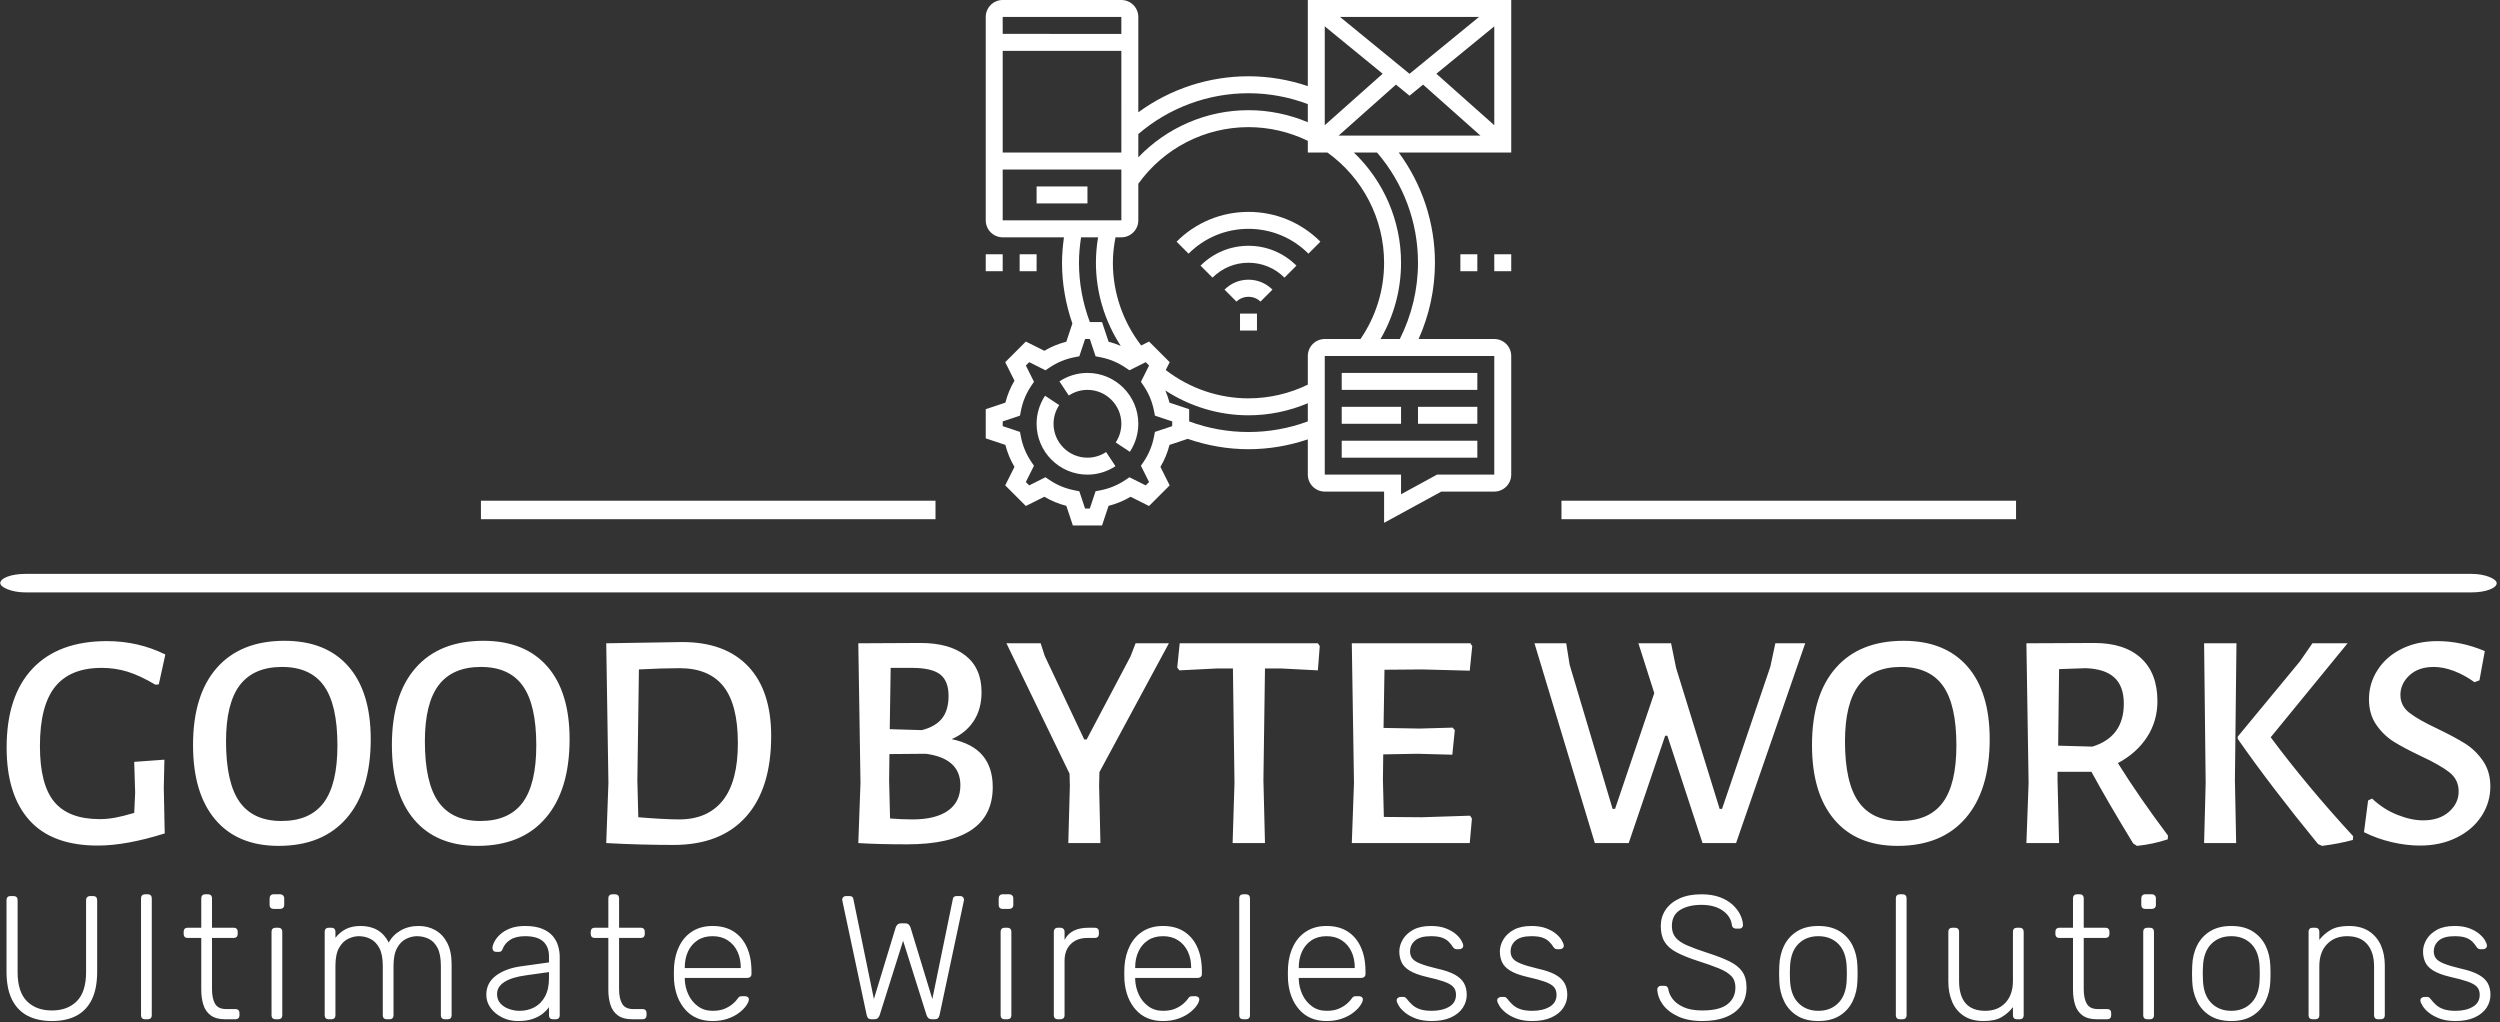 <?xml version="1.0" encoding="UTF-8"?>
<svg xmlns="http://www.w3.org/2000/svg" xmlns:xlink="http://www.w3.org/1999/xlink" xmlns:svgjs="http://svgjs.dev/svgjs" version="1.1" width="2000" height="818" viewBox="0 0 2000 818">
  <rect x="0" y="0" width="2000" height="818" fill="#333333" stroke="none"/>
  <g transform="matrix(1,0,0,1,-1.212,-0.583)">
    <svg xmlns="http://www.w3.org/2000/svg" xmlns:xlink="http://www.w3.org/1999/xlink" viewBox="0 0 396 162" data-background-color="#ffffff" preserveAspectRatio="xMidYMid meet" height="818" width="2000">
      <g id="tight-bounds" transform="matrix(1,0,0,1,0.24,0.115)">
        <svg viewBox="0 0 395.52 161.769" height="161.769" width="395.52">
          <g>
            <svg viewBox="0 0 397.498 162.578" height="161.769" width="395.52">
              <g>
                <rect width="397.498" height="2.945" x="0" y="91.38" fill="#ffffff" opacity="1" stroke-width="0" stroke="transparent" fill-opacity="1" class="rect-r$-0" data-fill-palette-color="secondary" rx="1%" id="r$-0" data-palette-color="#1c4b82"></rect>
              </g>
              <g transform="matrix(1,0,0,1,0.989,102.034)">
                <svg viewBox="0 0 395.52 60.544" height="60.544" width="395.52">
                  <g id="textblocktransform">
                    <svg viewBox="0 0 395.52 60.544" height="60.544" width="395.52" id="textblock">
                      <g>
                        <svg viewBox="0 0 395.52 32.654" height="32.654" width="395.52">
                          <g transform="matrix(1,0,0,1,0,0)">
                            <svg width="395.52" viewBox="1.7 -32.5 399.06 32.95" height="32.654" data-palette-color="#1c4b82">
                              <path d="M17.8-32.45Q22.85-32.45 27.2-30.3L27.2-30.3 26.15-25.5 25.6-25.45Q23.15-26.9 21.15-27.53 19.15-28.15 16.95-28.15L16.95-28.15Q11.95-28.15 9.5-25.13 7.05-22.1 7.05-15.6L7.05-15.6Q7.05-9.4 9.35-6.63 11.65-3.85 16.65-3.85L16.65-3.85Q17.9-3.85 19.13-4.08 20.35-4.3 22.2-4.85L22.2-4.85 22.35-8.1 22.2-13.05 27.05-13.4 26.95-8.9 27.1-1.55Q20.9 0.4 16.35 0.4L16.35 0.4Q9 0.4 5.35-3.68 1.7-7.75 1.7-15.35L1.7-15.35Q1.7-23.65 5.88-28.05 10.05-32.45 17.8-32.45L17.8-32.45ZM46.35-32.5Q53-32.5 56.6-28.4 60.2-24.3 60.2-16.7L60.2-16.7Q60.2-8.5 56.35-4.03 52.5 0.45 45.4 0.45L45.4 0.45Q38.8 0.45 35.22-3.78 31.65-8 31.65-15.75L31.65-15.75Q31.65-23.8 35.47-28.15 39.3-32.5 46.35-32.5L46.35-32.5ZM45.95-28.3Q41.4-28.3 39.17-25.38 36.95-22.45 36.95-16.35L36.95-16.35Q36.95-9.7 39.12-6.63 41.3-3.55 45.85-3.55L45.85-3.55Q50.45-3.55 52.65-6.5 54.85-9.45 54.85-15.7L54.85-15.7Q54.85-22.25 52.67-25.28 50.5-28.3 45.95-28.3L45.95-28.3ZM78.3-32.5Q84.95-32.5 88.55-28.4 92.15-24.3 92.15-16.7L92.15-16.7Q92.15-8.5 88.3-4.03 84.45 0.45 77.35 0.45L77.35 0.45Q70.75 0.45 67.17-3.78 63.6-8 63.6-15.75L63.6-15.75Q63.6-23.8 67.42-28.15 71.25-32.5 78.3-32.5L78.3-32.5ZM77.9-28.3Q73.35-28.3 71.12-25.38 68.9-22.45 68.9-16.35L68.9-16.35Q68.9-9.7 71.07-6.63 73.25-3.55 77.8-3.55L77.8-3.55Q82.4-3.55 84.6-6.5 86.8-9.45 86.8-15.7L86.8-15.7Q86.8-22.25 84.62-25.28 82.45-28.3 77.9-28.3L77.9-28.3ZM110.24-32.3Q117.14-32.3 120.84-28.4 124.54-24.5 124.54-17.2L124.54-17.2Q124.54-8.75 120.49-4.23 116.44 0.3 108.84 0.3L108.84 0.3Q106.69 0.3 103.69 0.23 100.69 0.15 98.09 0L98.09 0 98.04 0 98.39-9.65 98.04-32.1 98.09-32.1 110.24-32.3ZM109.74-3.8Q114.34-3.8 116.77-6.85 119.19-9.9 119.19-16.05L119.19-16.05Q119.19-22.25 116.87-25.18 114.54-28.1 109.84-28.1L109.84-28.1Q107.09-28.1 103.29-27.9L103.29-27.9 103.04-10.1 103.19-4.15Q104.99-4 106.79-3.9 108.59-3.8 109.74-3.8L109.74-3.8ZM153.54-16.7Q156.89-16 158.51-14.08 160.14-12.15 160.14-9L160.14-9Q160.14 0.2 146.39 0.2L146.39 0.2Q141.64 0.2 138.59 0L138.59 0 138.54 0 138.89-9.65 138.54-32.1 148.54-32.15Q153.19-32.15 155.76-30.13 158.34-28.1 158.34-24.25L158.34-24.25Q158.34-21.55 157.09-19.63 155.84-17.7 153.54-16.7L153.54-16.7ZM153.04-23.65Q153.04-26.05 151.69-27.1 150.34-28.15 147.14-28.15L147.14-28.15 143.74-28.15 143.59-18.3 148.74-18.15Q150.94-18.7 151.99-20.03 153.04-21.35 153.04-23.65L153.04-23.65ZM147.24-3.8Q150.94-3.8 152.94-5.2 154.94-6.6 154.94-9.3L154.94-9.3Q154.94-13.6 149.39-14.35L149.39-14.35 143.54-14.3 143.49-10.1 143.64-3.95Q145.59-3.8 147.24-3.8L147.24-3.8ZM177.28-11.4L177.23-9.2 177.44 0 172.28 0 172.53-9.2 172.48-11.15 162.34-32.1 167.84-32.1 168.48-30.1 174.84-16.65 175.23-16.65 182.28-30 183.09-32.1 188.44-32.1 177.28-11.4ZM212.38-32.1L212.68-31.65 212.38-27.75 206.58-28.05 203.88-28.05 203.63-10.1 203.88 0 198.68 0 198.98-9.65 198.73-28.05 196.03-28.05 190.13-27.75 189.78-28.2 190.18-32.1 212.38-32.1ZM229.08-4.15L236.83-4.4 237.13-3.95 236.78 0 217.83 0 218.18-9.65 217.83-32.1 236.88-32.1 237.18-31.65 236.78-27.7 229.18-27.9 223.08-27.85 222.93-18.5 228.73-18.4 234.03-18.55 234.38-18.15 233.98-14.2 228.33-14.35 222.88-14.25 222.83-10.1 222.98-4.2 229.08-4.15ZM290.68-32.1L279.57 0 274.18 0 268.53-17.25 268.18-17.25 262.32 0 256.88 0 247.18-32.1 252.28-32.1 252.83-28.65 259.73-5.5 260.13-5.5 266.43-24.1 263.88-32.1 269.13-32.1 269.93-28.15 276.93-5.5 277.32-5.5 285.08-28.35 285.88-32.1 290.68-32.1ZM306.47-32.5Q313.12-32.5 316.72-28.4 320.32-24.3 320.32-16.7L320.32-16.7Q320.32-8.5 316.47-4.03 312.62 0.45 305.52 0.45L305.52 0.45Q298.92 0.45 295.35-3.78 291.77-8 291.77-15.75L291.77-15.75Q291.77-23.8 295.6-28.15 299.42-32.5 306.47-32.5L306.47-32.5ZM306.07-28.3Q301.52-28.3 299.3-25.38 297.07-22.45 297.07-16.35L297.07-16.35Q297.07-9.7 299.25-6.63 301.42-3.55 305.97-3.55L305.97-3.55Q310.57-3.55 312.77-6.5 314.97-9.45 314.97-15.7L314.97-15.7Q314.97-22.25 312.8-25.28 310.62-28.3 306.07-28.3L306.07-28.3ZM340.92-12.85Q344.32-7.4 348.97-1.2L348.97-1.2 348.92-0.6Q346.52 0.2 343.97 0.45L343.97 0.45 343.37 0.05Q339.22-6.75 336.67-11.45L336.67-11.45 331.22-11.45 331.22-10.1 331.47 0 326.22 0 326.57-9.65 326.22-32.1 337.12-32.15Q341.97-32.15 344.62-29.73 347.27-27.3 347.27-22.8L347.27-22.8Q347.27-19.6 345.6-17.03 343.92-14.45 340.92-12.85L340.92-12.85ZM331.47-27.95L331.32-15.65 336.82-15.5Q341.87-17.05 341.87-22.4L341.87-22.4Q341.87-25.2 340.35-26.6 338.82-28 335.72-28.1L335.72-28.1 331.47-27.95ZM359.97-32.1L359.72-10.1 359.92 0 354.77 0 355.02-9.65 354.77-32.1 359.97-32.1ZM377.82-32.1L365.47-17Q371.27-9.2 378.72-1.1L378.72-1.1 378.67-0.5Q376.47 0.1 373.72 0.45L373.72 0.45 373.07 0.15Q365.47-9.15 360.17-16.75L360.17-16.75 360.17-17.1 370.17-29.2 372.17-32.1 377.82-32.1ZM392.26-32.45Q396.06-32.45 399.87-30.85L399.87-30.85 399.01-26.15 398.21-25.85Q396.62-27 394.92-27.65 393.21-28.3 391.67-28.3L391.67-28.3Q389.21-28.3 387.76-26.95 386.31-25.6 386.31-23.8L386.31-23.8Q386.31-22.05 387.76-20.93 389.21-19.8 392.31-18.35L392.31-18.35Q395.01-17.05 396.69-16 398.37-14.95 399.56-13.23 400.76-11.5 400.76-9.1L400.76-9.1Q400.76-6.5 399.34-4.33 397.92-2.15 395.34-0.88 392.76 0.4 389.46 0.4L389.46 0.4Q387.26 0.4 384.92-0.15 382.56-0.7 380.46-1.75L380.46-1.75 381.12-6.85 381.76-7.15Q383.62-5.4 385.84-4.53 388.06-3.65 389.96-3.65L389.96-3.65Q392.56-3.65 394.12-5.03 395.67-6.4 395.67-8.3L395.67-8.3Q395.67-10.2 394.17-11.38 392.67-12.55 389.56-14L389.56-14Q386.92-15.25 385.26-16.28 383.62-17.3 382.44-19 381.26-20.7 381.26-23.1L381.26-23.1Q381.26-25.7 382.67-27.85 384.06-30 386.56-31.23 389.06-32.45 392.26-32.45L392.26-32.45Z" opacity="1" transform="matrix(1,0,0,1,0,0)" fill="#ffffff" class="wordmark-text-0" data-fill-palette-color="primary" id="text-0"></path>
                            </svg>
                          </g>
                        </svg>
                      </g>
                      <g transform="matrix(1,0,0,1,0,40.363)">
                        <svg viewBox="0 0 395.52 20.18" height="20.18" width="395.52">
                          <g transform="matrix(1,0,0,1,0,0)">
                            <svg width="395.52" viewBox="4.4 -35.5 705.57 36" height="20.18" data-palette-color="#1c4b82">
                              <path d="M17.3 0.5L17.3 0.5Q13.25 0.5 10.38-1 7.5-2.5 5.95-5.6 4.4-8.7 4.4-13.55L4.4-13.55 4.4-33.85Q4.4-34.4 4.7-34.7 5-35 5.5-35L5.5-35 6.4-35Q6.95-35 7.25-34.7 7.55-34.4 7.55-33.85L7.55-33.85 7.55-13.4Q7.55-7.8 10.18-5.15 12.8-2.5 17.3-2.5L17.3-2.5Q21.75-2.5 24.38-5.15 27-7.8 27-13.4L27-13.4 27-33.85Q27-34.4 27.33-34.7 27.65-35 28.15-35L28.15-35 29.05-35Q29.55-35 29.85-34.7 30.15-34.4 30.15-33.85L30.15-33.85 30.15-13.55Q30.15-8.7 28.63-5.6 27.1-2.5 24.25-1 21.4 0.5 17.3 0.5ZM44.56 0L43.71 0Q43.21 0 42.91-0.3 42.61-0.6 42.61-1.1L42.61-1.1 42.61-34.4Q42.61-34.9 42.91-35.2 43.21-35.5 43.71-35.5L43.71-35.5 44.56-35.5Q45.06-35.5 45.36-35.2 45.66-34.9 45.66-34.4L45.66-34.4 45.66-1.1Q45.66-0.6 45.36-0.3 45.06 0 44.56 0L44.56 0ZM69.47 0L66.52 0Q63.92 0 62.42-1.1 60.92-2.2 60.32-4.1 59.72-6 59.72-8.35L59.72-8.35 59.72-23.1 55.82-23.1Q55.32-23.1 55.02-23.4 54.72-23.7 54.72-24.2L54.72-24.2 54.72-24.9Q54.72-25.4 55.02-25.7 55.32-26 55.82-26L55.82-26 59.72-26 59.72-34.4Q59.72-34.9 60.02-35.2 60.32-35.5 60.82-35.5L60.82-35.5 61.67-35.5Q62.17-35.5 62.47-35.2 62.77-34.9 62.77-34.4L62.77-34.4 62.77-26 68.97-26Q69.47-26 69.77-25.7 70.07-25.4 70.07-24.9L70.07-24.9 70.07-24.2Q70.07-23.7 69.77-23.4 69.47-23.1 68.97-23.1L68.97-23.1 62.77-23.1 62.77-8.55Q62.77-5.9 63.64-4.4 64.52-2.9 66.77-2.9L66.77-2.9 69.47-2.9Q69.97-2.9 70.27-2.6 70.57-2.3 70.57-1.8L70.57-1.8 70.57-1.1Q70.57-0.6 70.27-0.3 69.97 0 69.47 0L69.47 0ZM81.63 0L80.78 0Q80.28 0 79.98-0.3 79.68-0.6 79.68-1.1L79.68-1.1 79.68-24.9Q79.68-25.4 79.98-25.7 80.28-26 80.78-26L80.78-26 81.63-26Q82.13-26 82.43-25.7 82.73-25.4 82.73-24.9L82.73-24.9 82.73-1.1Q82.73-0.6 82.43-0.3 82.13 0 81.63 0L81.63 0ZM82.13-31.35L80.23-31.35Q79.73-31.35 79.43-31.65 79.13-31.95 79.13-32.45L79.13-32.45 79.13-34.35Q79.13-34.85 79.43-35.18 79.73-35.5 80.23-35.5L80.23-35.5 82.13-35.5Q82.63-35.5 82.95-35.18 83.28-34.85 83.28-34.35L83.28-34.35 83.28-32.45Q83.28-31.95 82.95-31.65 82.63-31.35 82.13-31.35L82.13-31.35ZM96.73 0L95.88 0Q95.38 0 95.08-0.3 94.78-0.6 94.78-1.1L94.78-1.1 94.78-24.9Q94.78-25.4 95.08-25.7 95.38-26 95.88-26L95.88-26 96.73-26Q97.23-26 97.53-25.7 97.83-25.4 97.83-24.9L97.83-24.9 97.83-23.15Q99.08-24.75 100.81-25.63 102.53-26.5 104.98-26.5L104.98-26.5Q110.58-26.5 112.98-21.8L112.98-21.8Q114.13-23.95 116.36-25.23 118.58-26.5 121.48-26.5L121.48-26.5Q124.13-26.5 126.26-25.28 128.38-24.05 129.61-21.65 130.83-19.25 130.83-15.65L130.83-15.65 130.83-1.1Q130.83-0.6 130.53-0.3 130.23 0 129.73 0L129.73 0 128.88 0Q128.38 0 128.08-0.3 127.78-0.6 127.78-1.1L127.78-1.1 127.78-15.15Q127.78-18.45 126.83-20.28 125.88-22.1 124.33-22.85 122.78-23.6 120.98-23.6L120.98-23.6Q119.48-23.6 117.93-22.85 116.38-22.1 115.36-20.28 114.33-18.45 114.33-15.15L114.33-15.15 114.33-1.1Q114.33-0.6 114.03-0.3 113.73 0 113.23 0L113.23 0 112.38 0Q111.88 0 111.58-0.3 111.28-0.6 111.28-1.1L111.28-1.1 111.28-15.15Q111.28-18.45 110.28-20.28 109.28-22.1 107.73-22.85 106.18-23.6 104.48-23.6L104.48-23.6Q102.98-23.6 101.43-22.85 99.88-22.1 98.86-20.28 97.83-18.45 97.83-15.2L97.83-15.2 97.83-1.1Q97.83-0.6 97.53-0.3 97.23 0 96.73 0L96.73 0ZM149.64 0.5L149.64 0.5Q147.24 0.5 145.22-0.5 143.19-1.5 141.94-3.18 140.69-4.85 140.69-6.95L140.69-6.95Q140.69-10.35 143.44-12.4 146.19-14.45 150.59-15.05L150.59-15.05 158.49-16.15 158.49-17.9Q158.49-20.55 156.87-22.08 155.24-23.6 151.69-23.6L151.69-23.6Q149.09-23.6 147.49-22.58 145.89-21.55 145.29-19.9L145.29-19.9Q145.04-19.15 144.34-19.15L144.34-19.15 143.54-19.15Q142.94-19.15 142.69-19.48 142.44-19.8 142.44-20.25L142.44-20.25Q142.44-20.95 142.97-22 143.49-23.05 144.59-24.08 145.69-25.1 147.44-25.8 149.19-26.5 151.69-26.5L151.69-26.5Q154.64-26.5 156.57-25.7 158.49-24.9 159.57-23.63 160.64-22.35 161.09-20.8 161.54-19.25 161.54-17.75L161.54-17.75 161.54-1.1Q161.54-0.6 161.24-0.3 160.94 0 160.44 0L160.44 0 159.59 0Q159.09 0 158.79-0.3 158.49-0.6 158.49-1.1L158.49-1.1 158.49-3.45Q157.89-2.55 156.79-1.65 155.69-0.75 153.97-0.13 152.24 0.5 149.64 0.5ZM150.14-2.4L150.14-2.4Q152.44-2.4 154.34-3.4 156.24-4.4 157.37-6.48 158.49-8.55 158.49-11.7L158.49-11.7 158.49-13.4 152.04-12.5Q147.94-11.95 145.84-10.6 143.74-9.25 143.74-7.2L143.74-7.2Q143.74-5.55 144.69-4.5 145.64-3.45 147.12-2.93 148.59-2.4 150.14-2.4ZM185.1 0L182.15 0Q179.55 0 178.05-1.1 176.55-2.2 175.95-4.1 175.35-6 175.35-8.35L175.35-8.35 175.35-23.1 171.45-23.1Q170.95-23.1 170.65-23.4 170.35-23.7 170.35-24.2L170.35-24.2 170.35-24.9Q170.35-25.4 170.65-25.7 170.95-26 171.45-26L171.45-26 175.35-26 175.35-34.4Q175.35-34.9 175.65-35.2 175.95-35.5 176.45-35.5L176.45-35.5 177.3-35.5Q177.8-35.5 178.1-35.2 178.4-34.9 178.4-34.4L178.4-34.4 178.4-26 184.6-26Q185.1-26 185.4-25.7 185.7-25.4 185.7-24.9L185.7-24.9 185.7-24.2Q185.7-23.7 185.4-23.4 185.1-23.1 184.6-23.1L184.6-23.1 178.4-23.1 178.4-8.55Q178.4-5.9 179.28-4.4 180.15-2.9 182.4-2.9L182.4-2.9 185.1-2.9Q185.6-2.9 185.9-2.6 186.2-2.3 186.2-1.8L186.2-1.8 186.2-1.1Q186.2-0.6 185.9-0.3 185.6 0 185.1 0L185.1 0ZM204.96 0.5L204.96 0.5Q200.11 0.5 197.26-2.68 194.41-5.85 194.01-11L194.01-11Q193.96-11.75 193.96-13 193.96-14.25 194.01-15L194.01-15Q194.26-18.4 195.61-21 196.96-23.6 199.33-25.05 201.71-26.5 204.96-26.5L204.96-26.5Q208.46-26.5 210.91-24.95 213.36-23.4 214.68-20.5 216.01-17.6 216.01-13.6L216.01-13.6 216.01-12.85Q216.01-12.35 215.68-12.05 215.36-11.75 214.86-11.75L214.86-11.75 197.06-11.75Q197.06-11.75 197.06-11.55 197.06-11.35 197.06-11.25L197.06-11.25Q197.16-9 198.11-6.98 199.06-4.95 200.81-3.68 202.56-2.4 204.96-2.4L204.96-2.4Q207.11-2.4 208.53-3.05 209.96-3.7 210.81-4.48 211.66-5.25 211.91-5.65L211.91-5.65Q212.36-6.3 212.61-6.43 212.86-6.55 213.41-6.55L213.41-6.55 214.21-6.55Q214.66-6.55 214.98-6.28 215.31-6 215.26-5.55L215.26-5.55Q215.21-4.85 214.48-3.83 213.76-2.8 212.43-1.8 211.11-0.8 209.21-0.15 207.31 0.5 204.96 0.5ZM197.06-14.75L197.06-14.55 212.96-14.55 212.96-14.75Q212.96-17.25 212.01-19.25 211.06-21.25 209.26-22.43 207.46-23.6 204.96-23.6L204.96-23.6Q202.46-23.6 200.68-22.43 198.91-21.25 197.98-19.25 197.06-17.25 197.06-14.75L197.06-14.75ZM250.88 0L250.13 0Q249.53 0 249.2-0.28 248.88-0.55 248.73-1.2L248.73-1.2 241.88-33.4Q241.83-33.6 241.8-33.77 241.78-33.95 241.78-34L241.78-34Q241.78-34.4 242.08-34.7 242.38-35 242.78-35L242.78-35 243.83-35Q244.78-35 244.93-34.25L244.93-34.25 250.78-5.75 256.98-26.1Q257.13-26.55 257.5-26.9 257.88-27.25 258.53-27.25L258.53-27.25 259.63-27.25Q260.33-27.25 260.68-26.9 261.03-26.55 261.18-26.1L261.18-26.1 267.38-5.75 273.23-34.25Q273.38-35 274.33-35L274.33-35 275.38-35Q275.78-35 276.08-34.7 276.38-34.4 276.38-34L276.38-34Q276.38-33.95 276.35-33.77 276.33-33.6 276.28-33.4L276.28-33.4 269.43-1.2Q269.28-0.55 268.95-0.28 268.63 0 268.03 0L268.03 0 267.28 0Q266.68 0 266.3-0.3 265.93-0.6 265.73-1.2L265.73-1.2 259.08-22.3 252.43-1.2Q252.23-0.6 251.85-0.3 251.48 0 250.88 0L250.88 0ZM288.73 0L287.88 0Q287.38 0 287.08-0.3 286.78-0.6 286.78-1.1L286.78-1.1 286.78-24.9Q286.78-25.4 287.08-25.7 287.38-26 287.88-26L287.88-26 288.73-26Q289.23-26 289.53-25.7 289.83-25.4 289.83-24.9L289.83-24.9 289.83-1.1Q289.83-0.6 289.53-0.3 289.23 0 288.73 0L288.73 0ZM289.23-31.35L287.33-31.35Q286.83-31.35 286.53-31.65 286.23-31.95 286.23-32.45L286.23-32.45 286.23-34.35Q286.23-34.85 286.53-35.18 286.83-35.5 287.33-35.5L287.33-35.5 289.23-35.5Q289.73-35.5 290.06-35.18 290.38-34.85 290.38-34.35L290.38-34.35 290.38-32.45Q290.38-31.95 290.06-31.65 289.73-31.35 289.23-31.35L289.23-31.35ZM303.79 0L302.99 0Q302.49 0 302.19-0.3 301.89-0.6 301.89-1.1L301.89-1.1 301.89-24.85Q301.89-25.35 302.19-25.68 302.49-26 302.99-26L302.99-26 303.79-26Q304.29-26 304.62-25.68 304.94-25.35 304.94-24.85L304.94-24.85 304.94-22.55Q305.84-24.3 307.54-25.15 309.24-26 311.74-26L311.74-26 313.59-26Q314.09-26 314.39-25.7 314.69-25.4 314.69-24.9L314.69-24.9 314.69-24.2Q314.69-23.7 314.39-23.4 314.09-23.1 313.59-23.1L313.59-23.1 311.44-23.1Q308.44-23.1 306.69-21.35 304.94-19.6 304.94-16.6L304.94-16.6 304.94-1.1Q304.94-0.6 304.62-0.3 304.29 0 303.79 0L303.79 0ZM332.9 0.5L332.9 0.5Q328.05 0.5 325.2-2.68 322.35-5.85 321.95-11L321.95-11Q321.9-11.75 321.9-13 321.9-14.25 321.95-15L321.95-15Q322.2-18.4 323.55-21 324.9-23.6 327.28-25.05 329.65-26.5 332.9-26.5L332.9-26.5Q336.4-26.5 338.85-24.95 341.3-23.4 342.63-20.5 343.95-17.6 343.95-13.6L343.95-13.6 343.95-12.85Q343.95-12.35 343.63-12.05 343.3-11.75 342.8-11.75L342.8-11.75 325-11.75Q325-11.75 325-11.55 325-11.35 325-11.25L325-11.25Q325.1-9 326.05-6.98 327-4.95 328.75-3.68 330.5-2.4 332.9-2.4L332.9-2.4Q335.05-2.4 336.48-3.05 337.9-3.7 338.75-4.48 339.6-5.25 339.85-5.65L339.85-5.65Q340.3-6.3 340.55-6.43 340.8-6.55 341.35-6.55L341.35-6.55 342.15-6.55Q342.6-6.55 342.93-6.28 343.25-6 343.2-5.55L343.2-5.55Q343.15-4.85 342.43-3.83 341.7-2.8 340.38-1.8 339.05-0.8 337.15-0.15 335.25 0.5 332.9 0.5ZM325-14.75L325-14.55 340.9-14.55 340.9-14.75Q340.9-17.25 339.95-19.25 339-21.25 337.2-22.43 335.4-23.6 332.9-23.6L332.9-23.6Q330.4-23.6 328.63-22.43 326.85-21.25 325.93-19.25 325-17.25 325-14.75L325-14.75ZM356.51 0L355.66 0Q355.16 0 354.86-0.3 354.56-0.6 354.56-1.1L354.56-1.1 354.56-34.4Q354.56-34.9 354.86-35.2 355.16-35.5 355.66-35.5L355.66-35.5 356.51-35.5Q357.01-35.5 357.31-35.2 357.61-34.9 357.61-34.4L357.61-34.4 357.61-1.1Q357.61-0.6 357.31-0.3 357.01 0 356.51 0L356.51 0ZM379.37 0.5L379.37 0.5Q374.52 0.5 371.67-2.68 368.82-5.85 368.42-11L368.42-11Q368.37-11.75 368.37-13 368.37-14.25 368.42-15L368.42-15Q368.67-18.4 370.02-21 371.37-23.6 373.74-25.05 376.12-26.5 379.37-26.5L379.37-26.5Q382.87-26.5 385.32-24.95 387.77-23.4 389.09-20.5 390.42-17.6 390.42-13.6L390.42-13.6 390.42-12.85Q390.42-12.35 390.09-12.05 389.77-11.75 389.27-11.75L389.27-11.75 371.47-11.75Q371.47-11.75 371.47-11.55 371.47-11.35 371.47-11.25L371.47-11.25Q371.57-9 372.52-6.98 373.47-4.95 375.22-3.68 376.97-2.4 379.37-2.4L379.37-2.4Q381.52-2.4 382.94-3.05 384.37-3.7 385.22-4.48 386.07-5.25 386.32-5.65L386.32-5.65Q386.77-6.3 387.02-6.43 387.27-6.55 387.82-6.55L387.82-6.55 388.62-6.55Q389.07-6.55 389.39-6.28 389.72-6 389.67-5.55L389.67-5.55Q389.62-4.85 388.89-3.83 388.17-2.8 386.84-1.8 385.52-0.8 383.62-0.15 381.72 0.5 379.37 0.5ZM371.47-14.75L371.47-14.55 387.37-14.55 387.37-14.75Q387.37-17.25 386.42-19.25 385.47-21.25 383.67-22.43 381.87-23.6 379.37-23.6L379.37-23.6Q376.87-23.6 375.09-22.43 373.32-21.25 372.39-19.25 371.47-17.25 371.47-14.75L371.47-14.75ZM409.23 0.5L409.23 0.5Q406.63 0.5 404.75-0.2 402.88-0.9 401.68-1.88 400.48-2.85 399.9-3.8 399.33-4.75 399.28-5.25L399.28-5.25Q399.23-5.8 399.63-6.08 400.03-6.35 400.38-6.35L400.38-6.35 401.13-6.35Q401.43-6.35 401.65-6.25 401.88-6.15 402.23-5.7L402.23-5.7Q402.88-4.85 403.73-4.08 404.58-3.3 405.9-2.85 407.23-2.4 409.23-2.4L409.23-2.4Q412.23-2.4 414.18-3.55 416.13-4.7 416.13-6.95L416.13-6.95Q416.13-8.35 415.35-9.2 414.58-10.05 412.73-10.7 410.88-11.35 407.73-12.05L407.73-12.05Q404.58-12.8 402.9-13.85 401.23-14.9 400.63-16.28 400.03-17.65 400.03-19.25L400.03-19.25Q400.03-21 401.03-22.68 402.03-24.35 404-25.43 405.98-26.5 408.98-26.5L408.98-26.5Q411.43-26.5 413.15-25.85 414.88-25.2 415.98-24.28 417.08-23.35 417.6-22.45 418.13-21.55 418.18-21L418.18-21Q418.23-20.5 417.88-20.2 417.53-19.9 417.08-19.9L417.08-19.9 416.33-19.9Q415.93-19.9 415.68-20.08 415.43-20.25 415.23-20.55L415.23-20.55Q414.73-21.35 414.03-22.05 413.33-22.75 412.15-23.18 410.98-23.6 408.98-23.6L408.98-23.6Q405.98-23.6 404.53-22.38 403.08-21.15 403.08-19.25L403.08-19.25Q403.08-18.15 403.68-17.32 404.28-16.5 405.93-15.83 407.58-15.15 410.73-14.4L410.73-14.4Q413.93-13.7 415.78-12.68 417.63-11.65 418.4-10.25 419.18-8.85 419.18-6.95L419.18-6.95Q419.18-4.95 418.05-3.25 416.93-1.55 414.7-0.53 412.48 0.5 409.23 0.5ZM437.79 0.5L437.79 0.5Q435.19 0.5 433.31-0.2 431.44-0.9 430.24-1.88 429.04-2.85 428.46-3.8 427.89-4.75 427.84-5.25L427.84-5.25Q427.79-5.8 428.19-6.08 428.59-6.35 428.94-6.35L428.94-6.35 429.69-6.35Q429.99-6.35 430.21-6.25 430.44-6.15 430.79-5.7L430.79-5.7Q431.44-4.85 432.29-4.08 433.14-3.3 434.46-2.85 435.79-2.4 437.79-2.4L437.79-2.4Q440.79-2.4 442.74-3.55 444.69-4.7 444.69-6.95L444.69-6.95Q444.69-8.35 443.91-9.2 443.14-10.05 441.29-10.7 439.44-11.35 436.29-12.05L436.29-12.05Q433.14-12.8 431.46-13.85 429.79-14.9 429.19-16.28 428.59-17.65 428.59-19.25L428.59-19.25Q428.59-21 429.59-22.68 430.59-24.35 432.56-25.43 434.54-26.5 437.54-26.5L437.54-26.5Q439.99-26.5 441.71-25.85 443.44-25.2 444.54-24.28 445.64-23.35 446.16-22.45 446.69-21.55 446.74-21L446.74-21Q446.79-20.5 446.44-20.2 446.09-19.9 445.64-19.9L445.64-19.9 444.89-19.9Q444.49-19.9 444.24-20.08 443.99-20.25 443.79-20.55L443.79-20.55Q443.29-21.35 442.59-22.05 441.89-22.75 440.71-23.18 439.54-23.6 437.54-23.6L437.54-23.6Q434.54-23.6 433.09-22.38 431.64-21.15 431.64-19.25L431.64-19.25Q431.64-18.15 432.24-17.32 432.84-16.5 434.49-15.83 436.14-15.15 439.29-14.4L439.29-14.4Q442.49-13.7 444.34-12.68 446.19-11.65 446.96-10.25 447.74-8.85 447.74-6.95L447.74-6.95Q447.74-4.95 446.61-3.25 445.49-1.55 443.26-0.53 441.04 0.5 437.79 0.5ZM486.1 0.5L486.1 0.5Q482.05 0.5 479.23-0.8 476.4-2.1 474.9-4.15 473.4-6.2 473.3-8.5L473.3-8.5Q473.3-8.9 473.6-9.2 473.9-9.5 474.35-9.5L474.35-9.5 475.35-9.5Q475.85-9.5 476.13-9.2 476.4-8.9 476.45-8.5L476.45-8.5Q476.65-7.1 477.7-5.73 478.75-4.35 480.8-3.43 482.85-2.5 486.1-2.5L486.1-2.5Q491-2.5 493.25-4.28 495.5-6.05 495.5-9.05L495.5-9.05Q495.5-11.05 494.33-12.28 493.15-13.5 490.75-14.48 488.35-15.45 484.6-16.65L484.6-16.65Q481.05-17.8 478.75-19.03 476.45-20.25 475.38-22 474.3-23.75 474.3-26.5L474.3-26.5Q474.3-29.05 475.65-31.08 477-33.1 479.58-34.3 482.15-35.5 485.85-35.5L485.85-35.5Q488.8-35.5 491-34.7 493.2-33.9 494.65-32.58 496.1-31.25 496.85-29.73 497.6-28.2 497.65-26.75L497.65-26.75Q497.65-26.4 497.4-26.08 497.15-25.75 496.6-25.75L496.6-25.75 495.6-25.75Q495.35-25.75 494.98-25.95 494.6-26.15 494.5-26.75L494.5-26.75Q494.2-29.25 491.88-30.88 489.55-32.5 485.85-32.5L485.85-32.5Q482.15-32.5 479.8-31.05 477.45-29.6 477.45-26.5L477.45-26.5Q477.45-24.5 478.5-23.23 479.55-21.95 481.8-20.98 484.05-20 487.6-18.85L487.6-18.85Q491.35-17.65 493.8-16.45 496.25-15.25 497.45-13.53 498.65-11.8 498.65-9.05L498.65-9.05Q498.65-6 497.13-3.88 495.6-1.75 492.8-0.63 490 0.5 486.1 0.5ZM519.06 0.5L519.06 0.5Q515.46 0.5 513.04-1 510.61-2.5 509.34-5.1 508.06-7.7 507.96-10.9L507.96-10.9Q507.91-11.65 507.91-13 507.91-14.35 507.96-15.1L507.96-15.1Q508.06-18.35 509.34-20.93 510.61-23.5 513.04-25 515.46-26.5 519.06-26.5L519.06-26.5Q522.66-26.5 525.09-25 527.51-23.5 528.79-20.93 530.06-18.35 530.16-15.1L530.16-15.1Q530.21-14.35 530.21-13 530.21-11.65 530.16-10.9L530.16-10.9Q530.06-7.7 528.79-5.1 527.51-2.5 525.09-1 522.66 0.5 519.06 0.5ZM519.06-2.4L519.06-2.4Q522.56-2.4 524.76-4.65 526.96-6.9 527.11-11.15L527.11-11.15Q527.16-11.9 527.16-13 527.16-14.1 527.11-14.85L527.11-14.85Q526.96-19.15 524.76-21.38 522.56-23.6 519.06-23.6L519.06-23.6Q515.56-23.6 513.36-21.38 511.16-19.15 511.01-14.85L511.01-14.85Q510.96-14.1 510.96-13 510.96-11.9 511.01-11.15L511.01-11.15Q511.16-6.9 513.36-4.65 515.56-2.4 519.06-2.4ZM543.02 0L542.17 0Q541.67 0 541.37-0.3 541.07-0.6 541.07-1.1L541.07-1.1 541.07-34.4Q541.07-34.9 541.37-35.2 541.67-35.5 542.17-35.5L542.17-35.5 543.02-35.5Q543.52-35.5 543.82-35.2 544.12-34.9 544.12-34.4L544.12-34.4 544.12-1.1Q544.12-0.6 543.82-0.3 543.52 0 543.02 0L543.02 0ZM565.98 0.5L565.98 0.5Q562.58 0.5 560.35-0.98 558.13-2.45 557.05-5 555.98-7.55 555.98-10.7L555.98-10.7 555.98-24.9Q555.98-25.4 556.28-25.7 556.58-26 557.08-26L557.08-26 557.93-26Q558.43-26 558.73-25.7 559.03-25.4 559.03-24.9L559.03-24.9 559.03-10.95Q559.03-2.4 566.48-2.4L566.48-2.4Q570.03-2.4 572.18-4.67 574.33-6.95 574.33-10.95L574.33-10.95 574.33-24.9Q574.33-25.4 574.63-25.7 574.93-26 575.43-26L575.43-26 576.28-26Q576.78-26 577.08-25.7 577.38-25.4 577.38-24.9L577.38-24.9 577.38-1.1Q577.38-0.6 577.08-0.3 576.78 0 576.28 0L576.28 0 575.43 0Q574.93 0 574.63-0.3 574.33-0.6 574.33-1.1L574.33-1.1 574.33-3.45Q572.98-1.7 571.1-0.6 569.23 0.5 565.98 0.5ZM601.14 0L598.19 0Q595.59 0 594.09-1.1 592.59-2.2 591.99-4.1 591.39-6 591.39-8.35L591.39-8.35 591.39-23.1 587.49-23.1Q586.99-23.1 586.69-23.4 586.39-23.7 586.39-24.2L586.39-24.2 586.39-24.9Q586.39-25.4 586.69-25.7 586.99-26 587.49-26L587.49-26 591.39-26 591.39-34.4Q591.39-34.9 591.69-35.2 591.99-35.5 592.49-35.5L592.49-35.5 593.34-35.5Q593.84-35.5 594.14-35.2 594.44-34.9 594.44-34.4L594.44-34.4 594.44-26 600.64-26Q601.14-26 601.44-25.7 601.74-25.4 601.74-24.9L601.74-24.9 601.74-24.2Q601.74-23.7 601.44-23.4 601.14-23.1 600.64-23.1L600.64-23.1 594.44-23.1 594.44-8.55Q594.44-5.9 595.31-4.4 596.19-2.9 598.44-2.9L598.44-2.9 601.14-2.9Q601.64-2.9 601.94-2.6 602.24-2.3 602.24-1.8L602.24-1.8 602.24-1.1Q602.24-0.6 601.94-0.3 601.64 0 601.14 0L601.14 0ZM613.29 0L612.44 0Q611.94 0 611.64-0.3 611.34-0.6 611.34-1.1L611.34-1.1 611.34-24.9Q611.34-25.4 611.64-25.7 611.94-26 612.44-26L612.44-26 613.29-26Q613.79-26 614.09-25.7 614.39-25.4 614.39-24.9L614.39-24.9 614.39-1.1Q614.39-0.6 614.09-0.3 613.79 0 613.29 0L613.29 0ZM613.79-31.35L611.89-31.35Q611.39-31.35 611.09-31.65 610.79-31.95 610.79-32.45L610.79-32.45 610.79-34.35Q610.79-34.85 611.09-35.18 611.39-35.5 611.89-35.5L611.89-35.5 613.79-35.5Q614.29-35.5 614.62-35.18 614.94-34.85 614.94-34.35L614.94-34.35 614.94-32.45Q614.94-31.95 614.62-31.65 614.29-31.35 613.79-31.35L613.79-31.35ZM636.35 0.5L636.35 0.5Q632.75 0.5 630.33-1 627.9-2.5 626.63-5.1 625.35-7.7 625.25-10.9L625.25-10.9Q625.2-11.65 625.2-13 625.2-14.35 625.25-15.1L625.25-15.1Q625.35-18.35 626.63-20.93 627.9-23.5 630.33-25 632.75-26.5 636.35-26.5L636.35-26.5Q639.95-26.5 642.38-25 644.8-23.5 646.08-20.93 647.35-18.35 647.45-15.1L647.45-15.1Q647.5-14.35 647.5-13 647.5-11.65 647.45-10.9L647.45-10.9Q647.35-7.7 646.08-5.1 644.8-2.5 642.38-1 639.95 0.5 636.35 0.5ZM636.35-2.4L636.35-2.4Q639.85-2.4 642.05-4.65 644.25-6.9 644.4-11.15L644.4-11.15Q644.45-11.9 644.45-13 644.45-14.1 644.4-14.85L644.4-14.85Q644.25-19.15 642.05-21.38 639.85-23.6 636.35-23.6L636.35-23.6Q632.85-23.6 630.65-21.38 628.45-19.15 628.3-14.85L628.3-14.85Q628.25-14.1 628.25-13 628.25-11.9 628.3-11.15L628.3-11.15Q628.45-6.9 630.65-4.65 632.85-2.4 636.35-2.4ZM660.26 0L659.41 0Q658.91 0 658.61-0.3 658.31-0.6 658.31-1.1L658.31-1.1 658.31-24.9Q658.31-25.4 658.61-25.7 658.91-26 659.41-26L659.41-26 660.26-26Q660.76-26 661.06-25.7 661.36-25.4 661.36-24.9L661.36-24.9 661.36-22.55Q662.71-24.3 664.64-25.4 666.56-26.5 669.76-26.5L669.76-26.5Q673.16-26.5 675.44-25.03 677.71-23.55 678.84-21.03 679.96-18.5 679.96-15.3L679.96-15.3 679.96-1.1Q679.96-0.6 679.66-0.3 679.36 0 678.86 0L678.86 0 678.01 0Q677.51 0 677.21-0.3 676.91-0.6 676.91-1.1L676.91-1.1 676.91-15.05Q676.91-19.05 674.96-21.33 673.01-23.6 669.26-23.6L669.26-23.6Q665.71-23.6 663.54-21.33 661.36-19.05 661.36-15.05L661.36-15.05 661.36-1.1Q661.36-0.6 661.06-0.3 660.76 0 660.26 0L660.26 0ZM700.02 0.5L700.02 0.5Q697.42 0.5 695.55-0.2 693.67-0.9 692.47-1.88 691.27-2.85 690.7-3.8 690.12-4.75 690.07-5.25L690.07-5.25Q690.02-5.8 690.42-6.08 690.82-6.35 691.17-6.35L691.17-6.35 691.92-6.35Q692.22-6.35 692.45-6.25 692.67-6.15 693.02-5.7L693.02-5.7Q693.67-4.85 694.52-4.08 695.37-3.3 696.7-2.85 698.02-2.4 700.02-2.4L700.02-2.4Q703.02-2.4 704.97-3.55 706.92-4.7 706.92-6.95L706.92-6.95Q706.92-8.35 706.15-9.2 705.37-10.05 703.52-10.7 701.67-11.35 698.52-12.05L698.52-12.05Q695.37-12.8 693.7-13.85 692.02-14.9 691.42-16.28 690.82-17.65 690.82-19.25L690.82-19.25Q690.82-21 691.82-22.68 692.82-24.35 694.8-25.43 696.77-26.5 699.77-26.5L699.77-26.5Q702.22-26.5 703.95-25.85 705.67-25.2 706.77-24.28 707.87-23.35 708.4-22.45 708.92-21.55 708.97-21L708.97-21Q709.02-20.5 708.67-20.2 708.32-19.9 707.87-19.9L707.87-19.9 707.12-19.9Q706.72-19.9 706.47-20.08 706.22-20.25 706.02-20.55L706.02-20.55Q705.52-21.35 704.82-22.05 704.12-22.75 702.95-23.18 701.77-23.6 699.77-23.6L699.77-23.6Q696.77-23.6 695.32-22.38 693.87-21.15 693.87-19.25L693.87-19.25Q693.87-18.15 694.47-17.32 695.07-16.5 696.72-15.83 698.37-15.15 701.52-14.4L701.52-14.4Q704.72-13.7 706.57-12.68 708.42-11.65 709.2-10.25 709.97-8.85 709.97-6.95L709.97-6.95Q709.97-4.95 708.85-3.25 707.72-1.55 705.5-0.53 703.27 0.5 700.02 0.5Z" opacity="1" transform="matrix(1,0,0,1,0,0)" fill="#ffffff" class="slogan-text-1" data-fill-palette-color="secondary" id="text-1"></path>
                            </svg>
                          </g>
                        </svg>
                      </g>
                    </svg>
                  </g>
                </svg>
              </g>
              <g transform="matrix(1,0,0,1,148.913,0)">
                <svg viewBox="0 0 99.672 83.672" height="83.672" width="99.672">
                  <g>
                    <svg xmlns="http://www.w3.org/2000/svg" xmlns:xlink="http://www.w3.org/1999/xlink" version="1.1" x="8" y="0" viewBox="1 1 62 62" style="enable-background:new 0 0 64 64;" xml:space="preserve" height="83.672" width="83.672" class="icon-icon-0" data-fill-palette-color="accent" id="icon-0">
                      <g fill="#1c4b82" data-fill-palette-color="accent">
                        <path d="M13 45c-1.176 0-2.32 0.345-3.306 0.998l1.104 1.668C11.456 47.23 12.217 47 13 47c2.206 0 4 1.794 4 4 0 0.783-0.23 1.544-0.666 2.203l1.668 1.104C18.655 53.32 19 52.176 19 51 19 47.691 16.309 45 13 45z" fill="#ffffff" data-fill-palette-color="accent"></path>
                        <path d="M13 55c-2.206 0-4-1.794-4-4 0-0.783 0.23-1.544 0.666-2.203l-1.668-1.104C7.345 48.68 7 49.824 7 51c0 3.309 2.691 6 6 6 1.176 0 2.32-0.345 3.306-0.998l-1.104-1.668C14.544 54.77 13.783 55 13 55z" fill="#ffffff" data-fill-palette-color="accent"></path>
                        <rect x="7" y="23" width="6" height="2" fill="#ffffff" data-fill-palette-color="accent"></rect>
                        <path d="M39 1v10.161C36.75 10.405 34.406 10 32 10c-4.697 0-9.244 1.499-13 4.252V3c0-1.103-0.897-2-2-2H3C1.897 1 1 1.897 1 3v24c0 1.103 0.897 2 2 2h7.228C10.093 29.993 10 30.994 10 32c0 2.467 0.427 4.87 1.222 7.172l-0.715 2.146c-0.916 0.234-1.784 0.593-2.593 1.072l-2.182-1.091-2.434 2.434 1.091 2.182c-0.479 0.809-0.838 1.677-1.072 2.593L1 49.279v3.441l2.317 0.772c0.234 0.917 0.593 1.785 1.072 2.593l-1.091 2.182 2.434 2.434 2.182-1.091c0.809 0.479 1.677 0.838 2.593 1.072L11.279 63h3.441l0.772-2.317c0.917-0.234 1.785-0.593 2.593-1.072l2.182 1.091 2.434-2.434-1.091-2.182c0.479-0.809 0.838-1.677 1.072-2.593l2.146-0.715C27.13 53.573 29.532 54 32 54c2.406 0 4.75-0.404 7-1.161V57c0 1.103 0.897 2 2 2h7v3.685L54.755 59H61c1.103 0 2-0.897 2-2V43c0-1.103-0.897-2-2-2h-8.928C53.333 38.185 54 35.107 54 32c0-4.714-1.509-9.243-4.267-13H63V1H39zM51 9.708L42.801 3h16.397L51 9.708zM47.832 9.7L41 15.773V4.11L47.832 9.7zM49.4 10.983l1.6 1.309 1.6-1.309L59.369 17H42.631L49.4 10.983zM54.168 9.7L61 4.11v11.663L54.168 9.7zM32 12c2.416 0 4.764 0.445 7 1.281v2.141C36.796 14.494 34.408 14 32 14c-4.949 0-9.63 2.042-13 5.562v-2.746C22.62 13.714 27.221 12 32 12zM17.001 19H3V7h14L17.001 19zM17 3l0 2H3V3H17zM3 21h14.001l0 6H3V21zM14.254 29C14.088 29.989 14 30.993 14 32c0 3.501 1.037 6.905 2.928 9.81-0.464-0.198-0.941-0.367-1.435-0.493L14.721 39h-1.439C12.445 36.764 12 34.416 12 32c0-1.007 0.097-2.009 0.246-3H14.254zM23 51.279l-2.039 0.68-0.111 0.574c-0.207 1.062-0.615 2.05-1.214 2.937l-0.327 0.484 0.96 1.92-0.395 0.395-1.92-0.96-0.484 0.327c-0.887 0.599-1.875 1.007-2.937 1.214l-0.574 0.111L13.279 61h-0.559l-0.68-2.039-0.574-0.111c-1.062-0.207-2.05-0.615-2.937-1.214l-0.484-0.327-1.92 0.96-0.395-0.395 0.96-1.92L6.364 55.47c-0.599-0.887-1.007-1.875-1.214-2.937l-0.111-0.574L3 51.279v-0.559l2.039-0.68 0.111-0.574c0.207-1.062 0.615-2.05 1.214-2.937l0.327-0.484-0.96-1.92 0.395-0.395 1.92 0.96 0.484-0.327c0.888-0.599 1.876-1.008 2.937-1.214l0.574-0.111L12.721 41h0.559l0.68 2.039 0.574 0.111c1.061 0.206 2.049 0.615 2.937 1.214l0.484 0.327 1.92-0.96 0.395 0.395-0.96 1.92 0.327 0.484c0.599 0.887 1.007 1.875 1.214 2.937l0.111 0.574L23 50.721V51.279zM25 50.718v-1.439l-2.317-0.772c-0.126-0.494-0.295-0.971-0.493-1.435C25.096 48.962 28.499 50 32 50c2.408 0 4.796-0.494 7-1.423v2.14C34.517 52.391 29.481 52.39 25 50.718zM39 43v3.384C36.833 47.438 34.428 48 32 48c-3.541 0-6.972-1.19-9.761-3.342l0.464-0.927-2.434-2.434-0.927 0.464C17.19 38.972 16 35.542 16 32c0-1.011 0.121-2.013 0.308-3H17c1.103 0 2-0.897 2-2v-4.318C22.006 18.495 26.84 16 32 16c2.428 0 4.833 0.562 7 1.616V19h2.319C45.505 22.007 48 26.841 48 32c0 3.244-0.968 6.341-2.784 9H41C39.897 41 39 41.897 39 43zM61 57h-6.755L50 59.315V57h-9V43h20V57zM52 32c0 3.13-0.746 6.226-2.145 9h-2.276C49.16 38.273 50 35.2 50 32c0-4.949-2.042-9.63-5.562-13h2.734C50.28 22.623 52 27.205 52 32z" fill="#ffffff" data-fill-palette-color="accent"></path>
                        <path d="M23.515 29.515l1.414 1.414C26.818 29.04 29.329 28 32 28s5.182 1.04 7.071 2.929l1.414-1.414C38.218 27.248 35.205 26 32 26S25.782 27.248 23.515 29.515z" fill="#ffffff" data-fill-palette-color="accent"></path>
                        <path d="M26.343 32.343l1.414 1.414C28.891 32.624 30.397 32 32 32s3.109 0.624 4.243 1.757l1.414-1.414C36.146 30.832 34.137 30 32 30S27.854 30.832 26.343 32.343z" fill="#ffffff" data-fill-palette-color="accent"></path>
                        <path d="M29.171 35.172l1.415 1.414c0.755-0.755 2.072-0.755 2.827 0l1.415-1.414C34.073 34.417 33.069 34 32 34S29.927 34.417 29.171 35.172z" fill="#ffffff" data-fill-palette-color="accent"></path>
                        <rect x="31" y="38" width="2" height="2" fill="#ffffff" data-fill-palette-color="accent"></rect>
                        <rect x="43" y="45" width="16" height="2" fill="#ffffff" data-fill-palette-color="accent"></rect>
                        <rect x="43" y="49" width="7" height="2" fill="#ffffff" data-fill-palette-color="accent"></rect>
                        <rect x="52" y="49" width="7" height="2" fill="#ffffff" data-fill-palette-color="accent"></rect>
                        <rect x="43" y="53" width="16" height="2" fill="#ffffff" data-fill-palette-color="accent"></rect>
                        <rect x="57" y="31" width="2" height="2" fill="#ffffff" data-fill-palette-color="accent"></rect>
                        <rect x="61" y="31" width="2" height="2" fill="#ffffff" data-fill-palette-color="accent"></rect>
                        <rect x="5" y="31" width="2" height="2" fill="#ffffff" data-fill-palette-color="accent"></rect>
                        <rect x="1" y="31" width="2" height="2" fill="#ffffff" data-fill-palette-color="accent"></rect>
                      </g>
                    </svg>
                  </g>
                </svg>
              </g>
              <g>
                <rect width="72.38" height="2.945" y="79.727" x="248.585" fill="#ffffff" data-fill-palette-color="secondary"></rect>
                <rect width="72.38" height="2.945" y="79.727" x="76.533" fill="#ffffff" data-fill-palette-color="secondary"></rect>
              </g>
            </svg>
          </g>
          <defs></defs>
        </svg>
        <rect width="395.52" height="161.769" fill="none" stroke="none" visibility="hidden"></rect>
      </g>
    </svg>
  </g>
</svg>
